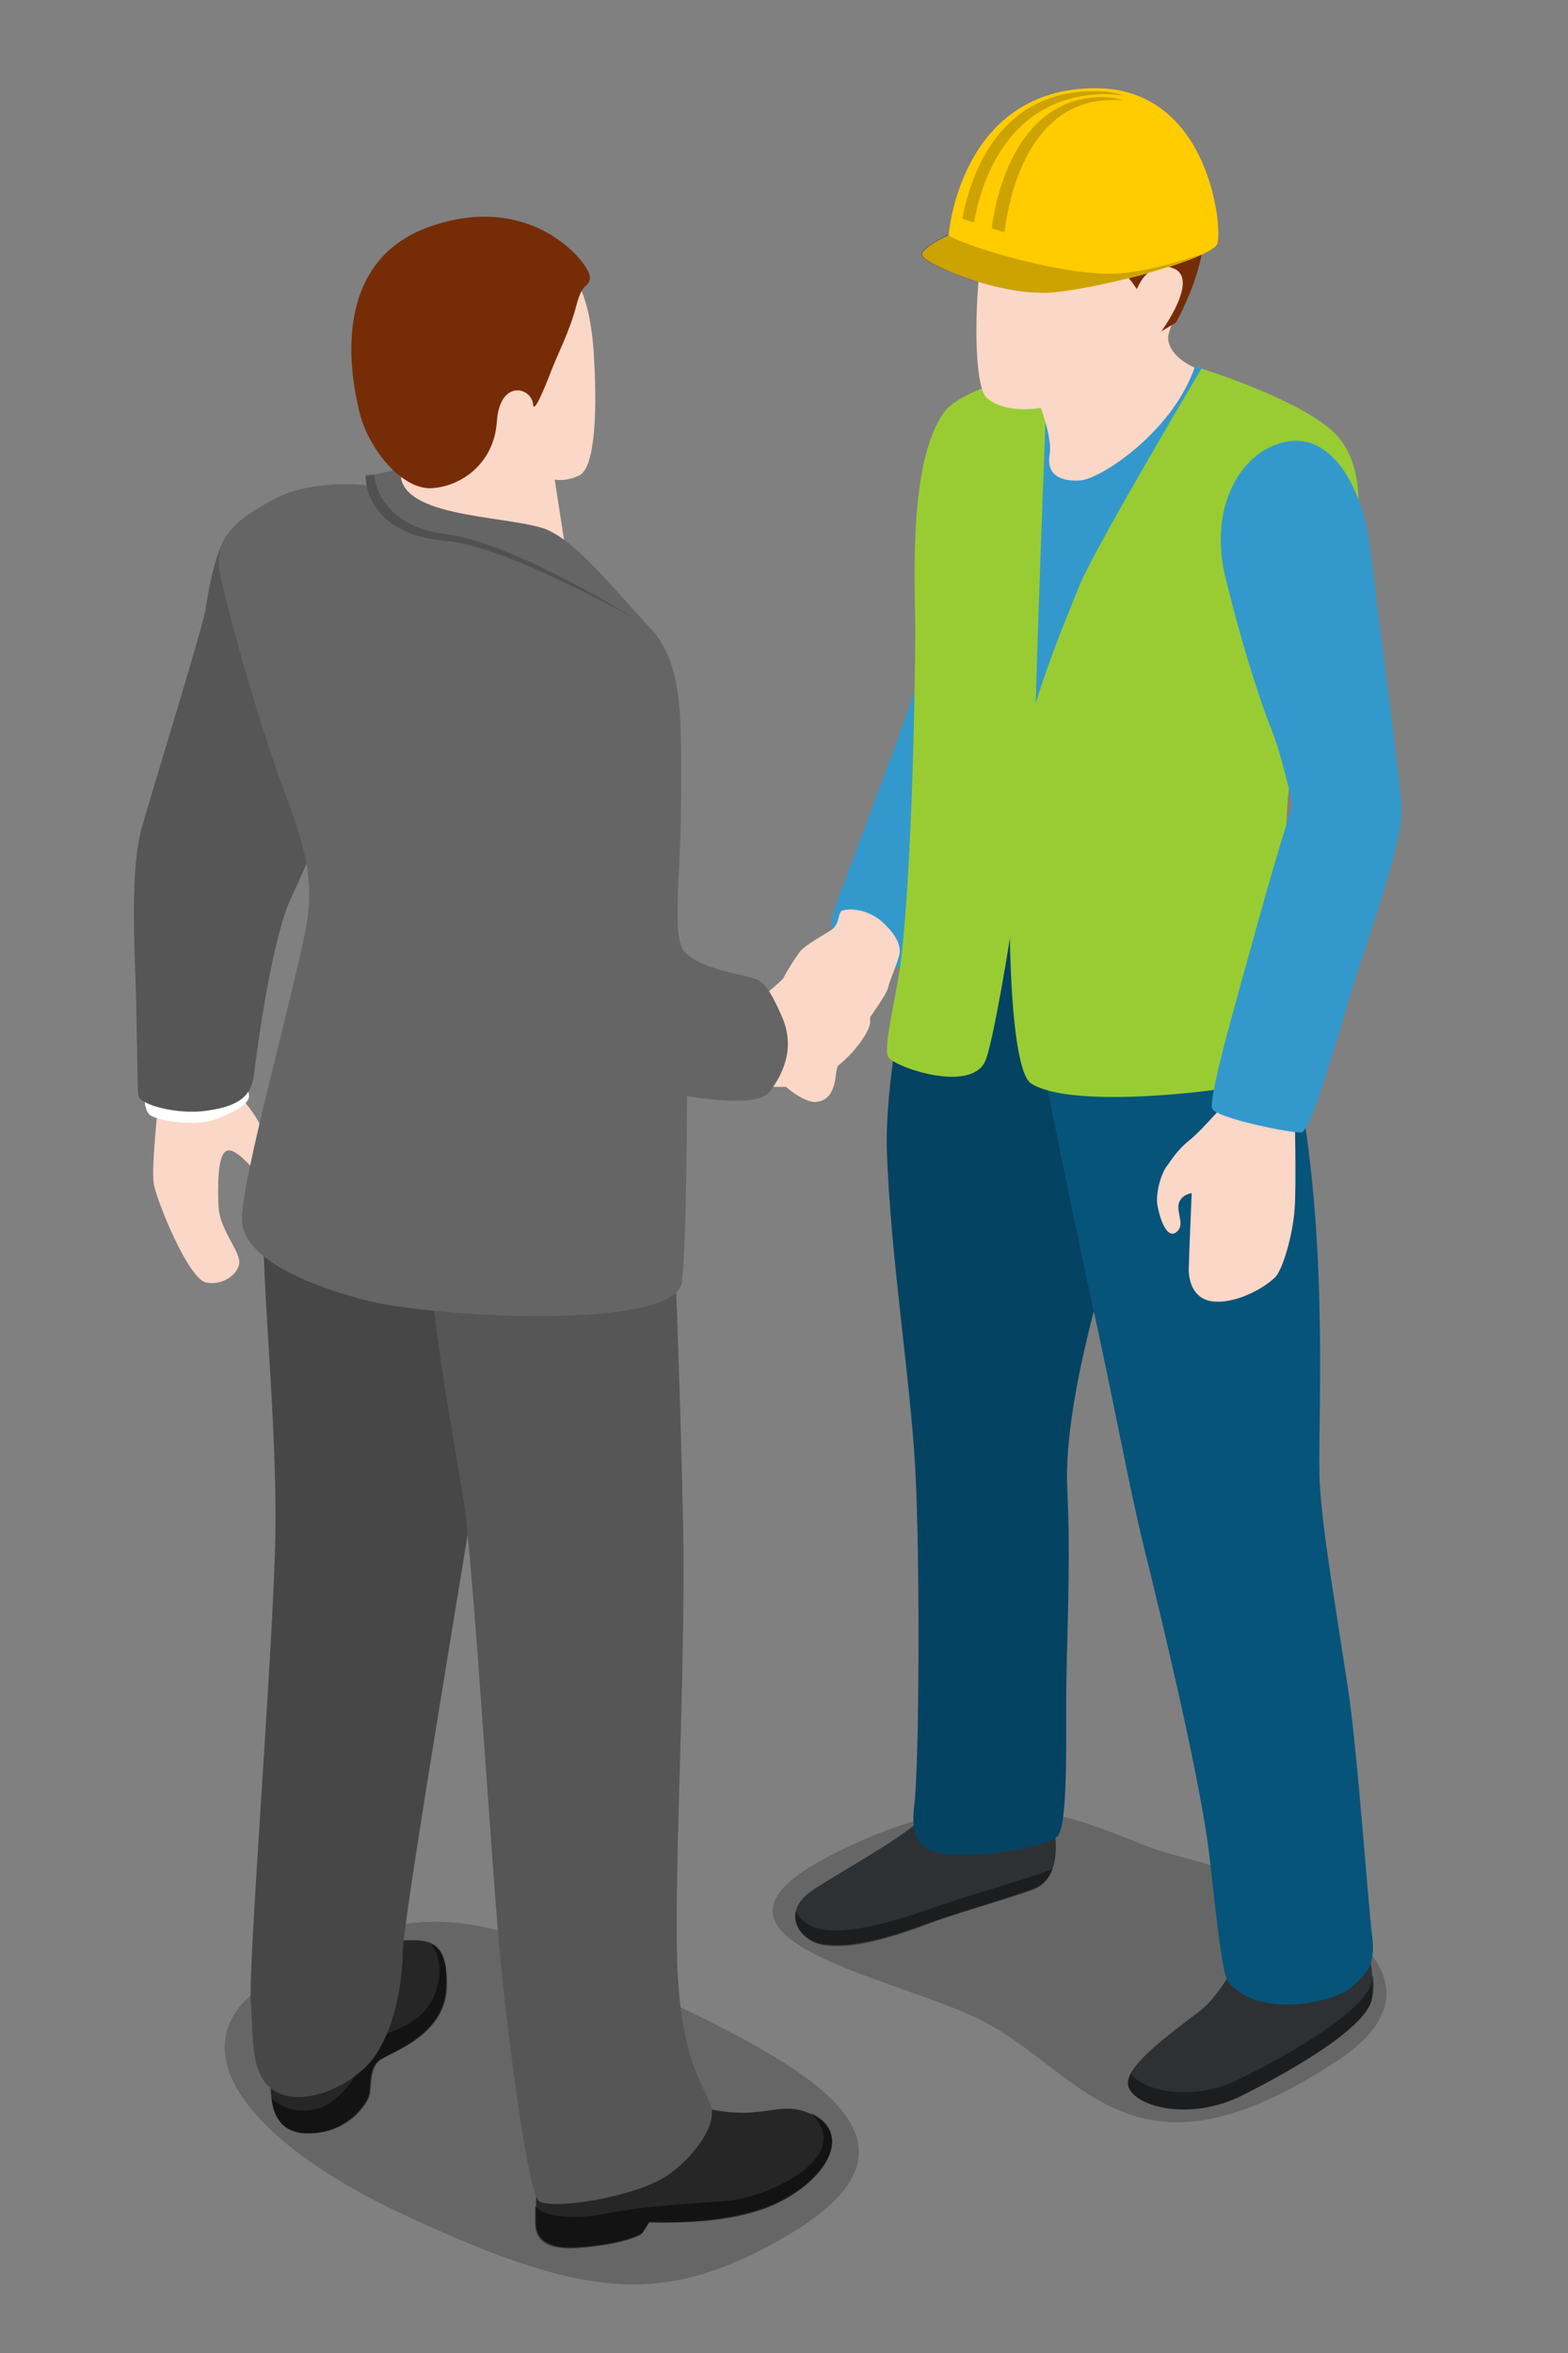 <?xml version="1.0" ?><svg enable-background="new 0 0 160 240" id="Layer_1" version="1.0" viewBox="0 0 160 240" xml:space="preserve" xmlns="http://www.w3.org/2000/svg" xmlns:xlink="http://www.w3.org/1999/xlink"><rect x="0" y="0" width="160" height="240" fill="#808080" stroke="none"/><g><g><path d="M96.3,58.8c-1.3,8.3-4.7,16.4-6.2,20.6c-1.5,4.2-4.9,12.9-5.1,13.8s-0.7,3.5,2.8,4.5s4.3,1.4,4.9,0.6    s4.9-7.8,4.9-7.8L96.3,58.8z" fill="#3399CC"/><path d="M85.9,92.9c1.2-0.4,3.1,0.1,4.3,1.3c1.2,1.1,1.7,2.2,1.6,3s-1,2.7-1.2,3.6c-0.2,0.8-2.7,4.2-3.5,5.3    c-0.7,1.2-1.6,1.7-1.8,3.5c-0.2,1.8-0.8,2.7-2.1,2.8c-1.3,0.1-6.1-2.9-5.2-7.2c0.9-4.2,2.6-6.7,3.6-8.1c0.5-0.7,2.6-1.8,3.3-2.3    C85.7,94.2,85.5,93.1,85.9,92.9z" fill="#FBD7C7"/><path d="M136.6,210.1c12.1-8-0.2-16.7-16.8-20.9c-7.3-1.8-16.5-9.9-35.7,0.4c-15.5,8.3,7.3,12,16.1,16.5    C110.6,211.4,115.5,224.1,136.6,210.1z" opacity="0.2"/><path d="M106.2,180.7l-10.2,1.2c0,0-0.2,1.7-2.1,3.7s-9.9,6.3-11.4,7.5c-2.7,2.1-0.9,4.9,1.5,5.2    c2.5,0.4,6-0.4,10.3-2c3.4-1.2,7.3-2.3,11-3.6c3.3-1.1,2.5-5.8,1.9-7.8S106.2,180.7,106.2,180.7z" fill="#2D3134"/><path d="M83.9,196.8c2.7,0.4,6.4-0.5,11-2.1c3.6-1.3,7.8-2.4,11.8-3.8c0.3-0.1,0.5-0.2,0.7-0.3    c-0.3,1-1,1.8-2.1,2.2c-3.7,1.3-7.7,2.3-11,3.6c-4.3,1.6-7.8,2.4-10.3,2c-1.7-0.3-3.2-1.8-2.8-3.5    C81.6,195.9,82.7,196.6,83.9,196.8z" opacity="0.4"/><path d="M96.1,83.8c0,0-6,22.7-5.6,33.7s2.4,23.1,2.9,32.4c0.5,9.2,0.4,30.1-0.1,34.2c-0.6,4.7,1.7,5,4.7,5.1    c3,0.1,8.9-0.9,9.9-1.9s0.9-8.5,0.9-14s0.5-13.7,0.1-21.5c-0.3-6.7,2.1-15.9,3.5-21c1.4-5.1,7.2-22.1,7.6-26.9s0.1-14.9,0.1-14.9    L96.1,83.8z" fill="#06547A"/><path d="M96.1,83.8c0,0-6,22.7-5.6,33.7s2.4,23.1,2.9,32.4c0.5,9.2,0.4,30.1-0.1,34.2c-0.6,4.7,1.7,5,4.7,5.1    c3,0.1,8.9-0.9,9.9-1.9s0.9-8.5,0.9-14s0.5-13.7,0.1-21.5c-0.3-6.7,2.1-15.9,3.5-21c1.4-5.1,7.2-22.1,7.6-26.9s0.1-14.9,0.1-14.9    L96.1,83.8z" opacity="0.2"/><path d="M138.3,194.7c-0.2,0.1-10.4,2.2-10.4,2.2s-2.7,5.9-5.2,8c-2.1,1.7-7.9,5.6-7.6,7.7    c0.3,2.2,6.2,3.9,11.7,1.1c2.6-1.3,12.7-6.5,13.2-9.9C140.5,199.9,138.3,194.7,138.3,194.7z" fill="#2D3134"/><path d="M126.8,211.9c2.6-1.3,12.7-6.5,13.2-9.9c0-0.2,0-0.3,0.1-0.5c0.1,0.8,0.1,1.6-0.1,2.3    c-0.5,3.4-10.6,8.6-13.2,9.9c-5.5,2.8-11.4,1.1-11.7-1.1c0-0.3,0.1-0.7,0.3-1.1C116.6,213.3,121.9,214.5,126.8,211.9z" opacity="0.4"/><path d="M103.3,89c0.2,6.4,5.2,30.3,7.8,42.4c2.6,11.7,4,19.8,5.7,26.7c1.7,6.9,5.4,22.2,6.5,30.3    c0.4,3.1,1.3,12.9,2,13.7c3.2,4,11.1,2,12.6,0.6c1.7-1.5,2.5-2.4,2.1-5.4c-0.4-3-1.5-19.1-2.5-25.4c-1.6-10.5-2.4-14.9-2.8-20.1    c-0.4-5.1,1.1-23.6-2.2-41.1c-3.4-17.5-7.4-21.2-7.4-21.2L103.3,89z" fill="#06547A"/><polygon fill="#3399CC" points="122.6,37.6 112.4,34.7 105.5,36.4 102.4,97.1   "/><path d="M122.6,37.6c0,0,9.7,3,13.4,6.4c6,5.6,0.4,19.8-3.4,31.2s1.7,32.7,1.2,33.6c-0.7,1.6-23.6,5-28.6,1.7    c-2.4-1.6-2.6-20.7-1.6-29.2s4.6-16.7,6.6-21.7C112.1,55.2,122.6,37.6,122.6,37.6z" fill="#99CC33"/><path d="M106.9,37.4c-0.6,0.4-8.8,2.1-10.6,4.7c-3.7,5.2-2.9,17.9-2.9,22.2c0,4.4-0.3,24.4-1.5,33.9    c-0.5,3.8-1.9,9-1.2,9.7c1,1.1,8.3,3.5,9.8,0.4c1.2-2.4,4.9-26.7,5.1-32.3C105.6,70.5,106.9,37.4,106.9,37.4z" fill="#99CC33"/><path d="M121.9,37.5c0,0-2.5-1-2.7-2.9s5.5-9,0.7-15.7c-4.8-6.6-16.6-5.4-18.6,1.2s-2.2,19.2-0.6,20.5    c2,1.7,5.5,1,5.5,1s1.2,3.1,0.9,4.8c-0.4,2.5,1.9,2.7,3.1,2.6C112,49,119.5,44.3,121.9,37.5z" fill="#FBD7C7"/><path d="M120,32.9l-1.5,0.9c0,0,3.9-5.3,1.3-6.4c-2.6-1.1-3.8,2.1-3.8,2.1s-1.9-3.3-4.9-3.6    c-3-0.3-11.2-2.1-10.9-4.7c0.1-1,3.3-9.8,13-8.1s10,9.7,9.4,12.9C122,29.3,120,32.9,120,32.9z" fill="#762C07"/><g><path d="M96.8,24c0,0-2.7,1.2-2.7,2c0,0.8,8.1,4.4,13.7,3.8s15.8-3.5,16.4-4.9c0.6-1.4-0.7-15.9-12.4-15.9     C97.9,9,96.8,24,96.8,24z" fill="#FFCC00"/><path d="M94,26c0,0.8,8.1,4.4,13.7,3.8c4.5-0.5,11.8-2.4,14.9-3.9c-3.1,1.1-7.1,2.2-10.2,2c-5.3-0.2-14-2.8-15.8-4     C96.8,24,94,25.1,94,26z" opacity="0.2"/><path d="M98.2,22.3l1.2,0.4c0.6-3.6,3.2-13.1,13.5-13.1c0.6,0,1.2,0.1,1.7,0.1c-0.9-0.3-1.9-0.4-3-0.4     C101.5,9.3,98.9,18.6,98.2,22.3z" opacity="0.2"/><path d="M102.5,23.7c0.3-2.5,2-13.5,11-13.5c0.5,0,1,0,1.4,0.1c-0.7-0.2-1.5-0.4-2.4-0.4c-9,0-11,10.7-11.3,13.4     L102.5,23.7z" opacity="0.2"/></g><path d="M132.1,113.1c0,0,0.2,7.7,0,10.3c-0.2,2.6-1.2,6.1-2,6.9c-1.6,1.5-4.6,2.8-6.6,2.4c-2-0.4-2.2-2.5-2.2-3.2    s0.3-7.8,0.3-7.8s-1,0.1-1.3,1c-0.3,1,0.7,2.3-0.3,3c-1,0.7-1.7-1.6-1.9-2.8c-0.2-1.2,0.4-3.3,1-4c0.5-0.7,1.1-1.7,2.4-2.7    c1.2-1,3.8-4,3.8-4L132.1,113.1z" fill="#FBD7C7"/><path d="M131,45.1c-4.6,1.1-7.6,6.8-6,13.6c1.6,6.7,3.6,12.9,4.7,15.6c1.1,2.7,2.2,7.8,2.2,7.8s-1.5,4.6-3.3,11.1    c-1.8,6.6-5.4,18.8-4.9,19.9c0.6,1,8.1,2.5,9.1,2.4s3.7-9.9,5.4-15.4c1.7-5.4,5.1-14.5,4.8-18.1c-0.3-3.6-2.7-21.7-3.1-25.4    C139.3,50.4,136.2,43.9,131,45.1z" fill="#3399CC"/></g><g><path d="M79.5,228.5c17.2-9.6,4.2-17-11.8-24.6c-17.8-8.5-24.9-11.7-40.5-1.6c-9.5,6.1-2.4,15.9,13.8,23.5    C59.4,234.4,67.4,235.3,79.5,228.5z" opacity="0.2"/><path d="M27.6,211.7c0,2.1-0.1,5.9,3.8,5.9s5.9-2.9,6.2-3.8c0.3-1-0.1-3,1.3-3.8c1.3-0.8,6.3-2.5,6.6-7.1    c0.4-4.9-1.8-5-3.5-5c-1.7,0-5.9,0.3-5.9,0.3L27.6,211.7z" fill="#262626"/><path d="M44,198.3c1.2,1.5,1,3.9,0.1,5.7c-1.9,3.6-6.4,3.1-6.8,5.2c-0.4,2.1-2.7,5.6-5.4,6c-2,0.3-3.2-0.3-4.2-1.2    c0.2,1.8,1,3.6,3.8,3.6c4,0,5.9-2.9,6.2-3.8c0.3-1-0.1-3,1.3-3.8c1.3-0.8,6.3-2.5,6.6-7.1C45.7,199.9,45,198.7,44,198.3z" opacity="0.5"/><path d="M26.9,123.8c-0.3,6,1.4,21.3,1.2,32.8c-0.2,11.5-2.8,43.8-2.5,47.6c0.3,3.8-0.3,8.8,3.8,9.6    c3.2,0.6,7.4-1.8,9-4.3c1.6-2.5,2.6-6.2,2.7-10.5c0.1-4.3,9.4-58.4,9.5-60.6c0.1-2.2-1-13.8-1-13.8L26.9,123.8z" fill="#656565"/><path d="M26.9,123.8c-0.3,6,1.4,21.3,1.2,32.8c-0.2,11.5-2.8,43.8-2.5,47.6c0.3,3.8-0.3,8.8,3.8,9.6    c3.2,0.6,7.4-1.8,9-4.3c1.6-2.5,2.6-6.2,2.7-10.5c0.1-4.3,9.4-58.4,9.5-60.6c0.1-2.2-1-13.8-1-13.8L26.9,123.8z" opacity="0.3"/><path d="M55.9,25.9c2.5,1,4.3,3.8,4.7,10.3c0.4,6.5,0,11.6-1.5,12.3c-1.5,0.7-2.5,0.4-2.5,0.4l1.1,7.1l-16.8-4.7    c0,0,0.3-3.9-0.6-6.4s-3.5-11.2-0.8-15.2C42.2,25.7,47.8,22.9,55.9,25.9z" fill="#FBD7C7"/><path d="M16.2,112.1c0,0-0.8,7-0.5,8.7c0.3,1.7,3.5,9.6,5.3,10c1.8,0.4,3.6-1,3.4-2.3c-0.2-1.2-2-3.3-2.1-5.4    s-0.1-5.3,0.8-5.7c0.9-0.5,2.9,2,3.8,3.1c0.9,1.1,2.5,0.7,2.5-0.2c0-0.8-1.9-2.6-2.3-4.1c-0.4-1.5-1.2-2.7-2.3-4    c-1.1-1.4-1.5-2.3-1.5-2.3L16.2,112.1z" fill="#FBD7C7"/><path d="M14.9,110c0,0-0.6,3.1,0.5,3.8c0.9,0.5,4.5,1.2,6.8,0.3c2-0.8,3.1-1.5,3.2-2.2c0.1-0.7-0.8-2-0.8-2    L14.9,110z" fill="#FFFFFF"/><path d="M54.7,222.5c0,2,0,3.3,0,4.1c0,0.8,0.1,2.9,4.3,2.6s6.4-1.2,6.6-1.5c0.2-0.3,0.7-1.1,0.7-1.1    s7.2,0.6,12.4-1.6c5.4-2.3,8.6-7.3,4-9.4c-2.8-1.3-4.4,0.3-8.6-0.2c-4.5-0.5-7.1-2.7-7.1-2.7L54.7,222.5z" fill="#262626"/><path d="M78.7,224.9c5.4-2.3,8.6-7.3,4-9.4c4.8,4.5-4.5,8.7-8.6,9c-2.7,0.2-8.6,0.5-12.4,1.3    c-3.1,0.6-6.2,0.4-7.1-0.8c0,0.7,0,1.3,0,1.7c0,0.8,0.1,2.9,4.3,2.6c4.3-0.3,6.4-1.2,6.6-1.5c0.2-0.3,0.7-1.1,0.7-1.1    S73.5,227,78.7,224.9z" opacity="0.5"/><path d="M44,126.9c-0.4,6.2,2.3,19.4,3.4,26.8c1,7.4,2.9,38.7,3.7,46.5c0.6,6.3,2.7,23.4,3.9,24.3    c1.2,0.9,9.6-0.3,13.1-2.6c2.3-1.6,4.9-4.7,4.5-6.8c-0.4-2.1-3.1-4.1-3.5-14.9c-0.3-10.8,0.9-30.2,0.6-44.9    c-0.3-14.8-1-31.5-1-31.5L44,126.9z" fill="#656565"/><path d="M44,126.9c-0.4,6.2,2.3,19.4,3.4,26.8c1,7.4,2.9,38.7,3.7,46.5c0.6,6.3,2.7,23.4,3.9,24.3    c1.2,0.9,9.6-0.3,13.1-2.6c2.3-1.6,4.9-4.7,4.5-6.8c-0.4-2.1-3.1-4.1-3.5-14.9c-0.3-10.8,0.9-30.2,0.6-44.9    c-0.3-14.8-1-31.5-1-31.5L44,126.9z" opacity="0.15"/><path d="M23.3,54.4c-1.2,1.4-2,5.5-2.3,7.6c-0.3,2.1-5.7,19.3-6.6,22.7c-0.9,3.4-0.8,9.1-0.6,14.4    c0.2,5.3,0.2,11.7,0.3,12.6c0.1,1,4,2,6.9,1.6c2.9-0.4,4.6-1.2,4.9-3.6s1.8-13.9,3.8-18.1c2-4.2,4.9-11.7,4.9-11.7L23.3,54.4z" fill="#656565"/><path d="M23.3,54.4c-1.2,1.4-2,5.5-2.3,7.6c-0.3,2.1-5.7,19.3-6.6,22.7c-0.9,3.4-0.8,9.1-0.6,14.4    c0.2,5.3,0.2,11.7,0.3,12.6c0.1,1,4,2,6.9,1.6c2.9-0.4,4.6-1.2,4.9-3.6s1.8-13.9,3.8-18.1c2-4.2,4.9-11.7,4.9-11.7L23.3,54.4z" opacity="0.15"/><path d="M76.4,101.7l0.1,8.8c0,0,4.1,1.1,7.1-0.5c3-1.6,5.2-4.7,5.2-5.8c0-1.1-0.3-2.4-1.3-2.4    c-1.1,0-2,1.6-3.2,0.3c-1.3-1.3-0.4-2.2,0.6-2.9c0.9-0.7,1.3-2.5-0.8-2.3c-1,0.1-1.9,0.8-2.5,1.3c-0.9,0.8-1.8,1.8-3,2.8    C77.3,102.2,76.4,101.7,76.4,101.7z" fill="#FBD7C7"/><path d="M40.9,47.8l-3.6,0.8l0.1,0.9c0,0-5.5-0.7-9.4,1.4c-4,2.1-6.1,4-5.6,7.3c0.6,3.4,3.9,15.1,6.1,21.1    c2.2,6,3.5,9.3,2.9,14.2s-7.1,27.7-6.7,31.2s5.8,6.1,12.5,7.9c6.9,1.8,31.9,3.2,32.4-1.9s0.5-18.9,0.5-18.9s7.1,1.3,8.4-0.4    c1.3-1.7,2.8-4.5,1.2-7.9c-1.5-3.4-2.1-3.5-3.1-3.8c-1-0.3-5.5-1-6.8-2.7c-1.3-1.6-0.3-7.8-0.3-15.7s0.3-13.6-3.2-17.3    c-3.5-3.7-7.5-8.9-10.8-10.1C51.1,52.5,40.2,52.8,40.9,47.8z" fill="#656565"/><path d="M38.2,48.4c0,0,0.1,5.2,7.4,6.1c6.9,0.9,19,8.5,19,8.5s-13-7.3-18.9-7.8c-8.8-0.7-8.4-6.8-8.4-6.8    L38.2,48.4z" opacity="0.2"/><path d="M54.4,41.3c0.1,0.8,1-1.3,1.7-3.1c0.7-1.9,2-4.3,2.7-7c0.7-2.7,1.3-1.7,1.4-2.9s-5.7-8.9-16.3-5.2    s-8,16-7.1,19.4c1,3.4,4.1,7.3,7.1,7.3c3-0.1,6.5-2.4,6.8-6.8S54.3,39.5,54.4,41.3z" fill="#762C07"/></g></g></svg>